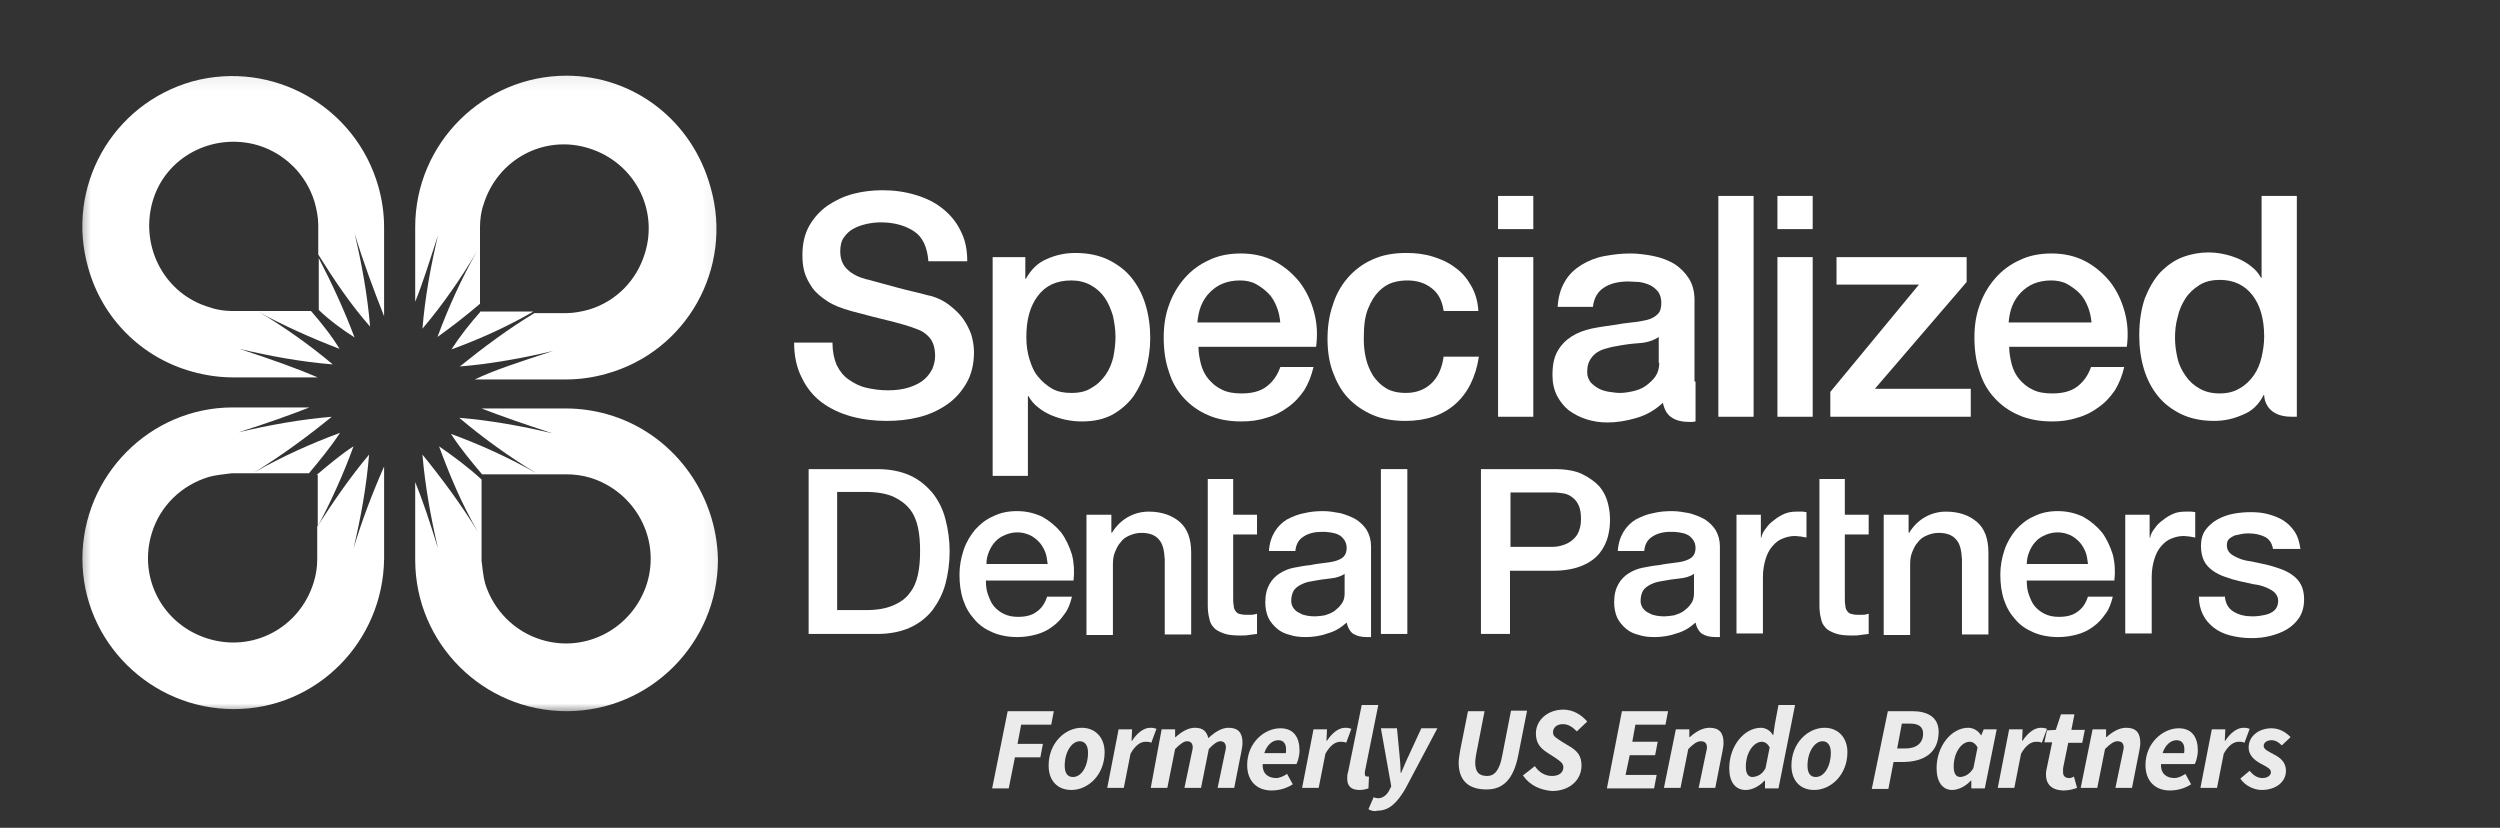 <svg width="151" height="50" viewBox="0 0 151 50" fill="none" xmlns="http://www.w3.org/2000/svg">
<rect x="0" y="0" width="151" height="50" fill="#333333" stroke="none"/>
<path d="M48.842 28.334H52.974C53.726 28.334 54.383 28.459 54.947 28.71C55.511 28.96 55.949 29.336 56.325 29.774C56.669 30.212 56.951 30.745 57.107 31.371C57.264 31.966 57.358 32.623 57.358 33.312C57.358 34.001 57.264 34.658 57.107 35.253C56.951 35.848 56.669 36.38 56.325 36.85C55.98 37.288 55.511 37.664 54.947 37.914C54.383 38.165 53.726 38.29 52.974 38.29H48.842V28.334ZM50.564 36.85H52.286C52.974 36.85 53.507 36.756 53.945 36.568C54.383 36.38 54.728 36.13 54.947 35.817C55.197 35.504 55.354 35.128 55.448 34.69C55.542 34.251 55.573 33.782 55.573 33.281C55.573 32.78 55.542 32.31 55.448 31.872C55.354 31.433 55.197 31.058 54.947 30.745C54.697 30.432 54.352 30.181 53.945 29.993C53.507 29.805 52.943 29.712 52.286 29.712H50.564V36.85Z" fill="white"/>
<path d="M59.549 35.098C59.549 35.38 59.581 35.661 59.675 35.912C59.769 36.162 59.862 36.413 60.019 36.601C60.176 36.788 60.363 36.945 60.614 37.07C60.864 37.196 61.146 37.258 61.49 37.258C61.96 37.258 62.336 37.164 62.618 36.945C62.899 36.757 63.119 36.444 63.244 36.037H64.747C64.653 36.413 64.528 36.788 64.308 37.07C64.089 37.383 63.87 37.634 63.557 37.853C63.275 38.072 62.931 38.229 62.586 38.323C62.242 38.416 61.866 38.479 61.459 38.479C60.896 38.479 60.395 38.385 59.956 38.197C59.518 38.01 59.142 37.759 58.861 37.415C58.547 37.07 58.328 36.694 58.172 36.225C58.015 35.755 57.953 35.254 57.953 34.691C57.953 34.19 58.047 33.689 58.203 33.219C58.36 32.75 58.61 32.343 58.892 31.998C59.205 31.654 59.549 31.372 59.988 31.184C60.426 30.965 60.896 30.871 61.428 30.871C61.992 30.871 62.492 30.996 62.962 31.215C63.4 31.466 63.776 31.779 64.089 32.155C64.371 32.531 64.59 33 64.747 33.501C64.872 34.002 64.903 34.534 64.841 35.066H59.549V35.098ZM63.275 34.033C63.244 33.783 63.212 33.532 63.119 33.313C63.025 33.094 62.899 32.875 62.743 32.718C62.586 32.562 62.398 32.405 62.179 32.311C61.96 32.217 61.71 32.155 61.459 32.155C61.177 32.155 60.927 32.217 60.708 32.311C60.489 32.405 60.27 32.531 60.113 32.718C59.956 32.875 59.831 33.094 59.737 33.313C59.643 33.532 59.581 33.783 59.581 34.065H63.275V34.033Z" fill="white"/>
<path d="M65.623 31.09H67.126V32.155L67.157 32.186C67.408 31.779 67.721 31.466 68.096 31.247C68.472 31.028 68.91 30.902 69.38 30.902C70.163 30.902 70.789 31.122 71.259 31.529C71.728 31.936 71.947 32.562 71.947 33.376V38.322H70.351V33.783C70.319 33.219 70.225 32.812 69.975 32.562C69.756 32.311 69.411 32.186 68.942 32.186C68.66 32.186 68.441 32.249 68.222 32.343C68.002 32.437 67.815 32.562 67.689 32.75C67.533 32.906 67.439 33.125 67.345 33.344C67.251 33.564 67.22 33.814 67.22 34.096V38.354H65.623V31.09Z" fill="white"/>
<path d="M72.887 28.93H74.484V31.09H75.924V32.28H74.484V36.131C74.484 36.287 74.484 36.444 74.515 36.569C74.515 36.694 74.546 36.788 74.609 36.882C74.671 36.976 74.734 37.039 74.828 37.07C74.922 37.101 75.078 37.133 75.235 37.133C75.36 37.133 75.454 37.133 75.579 37.133C75.704 37.133 75.798 37.101 75.924 37.07V38.291C75.736 38.322 75.579 38.322 75.423 38.354C75.266 38.385 75.078 38.385 74.922 38.385C74.515 38.385 74.17 38.354 73.92 38.26C73.669 38.166 73.45 38.072 73.325 37.915C73.168 37.759 73.075 37.571 73.043 37.352C72.981 37.133 72.949 36.851 72.949 36.569V28.93H72.887Z" fill="white"/>
<path d="M83.406 28.334H85.003V38.29H83.406V28.334Z" fill="white"/>
<path d="M89.481 28.334H93.864C94.584 28.334 95.147 28.428 95.586 28.647C96.024 28.866 96.368 29.117 96.619 29.398C96.869 29.712 97.026 30.025 97.12 30.4C97.214 30.776 97.245 31.089 97.245 31.402C97.245 31.715 97.214 32.028 97.12 32.404C97.026 32.748 96.869 33.093 96.619 33.406C96.368 33.719 96.024 33.97 95.586 34.157C95.147 34.345 94.552 34.471 93.864 34.471H91.203V38.29H89.449V28.334H89.481ZM91.234 33.03H93.77C93.958 33.03 94.177 32.999 94.365 32.936C94.584 32.874 94.772 32.78 94.928 32.655C95.085 32.529 95.241 32.373 95.335 32.154C95.429 31.934 95.492 31.684 95.492 31.371C95.492 31.058 95.46 30.776 95.367 30.557C95.273 30.338 95.147 30.181 94.991 30.056C94.834 29.931 94.647 29.837 94.459 29.805C94.24 29.774 94.02 29.743 93.801 29.743H91.234V33.03Z" fill="white"/>
<path d="M104.853 31.09H106.356V32.468H106.387C106.418 32.28 106.512 32.092 106.669 31.904C106.794 31.716 106.951 31.56 107.17 31.403C107.358 31.247 107.577 31.122 107.796 31.028C108.015 30.934 108.266 30.902 108.516 30.902C108.704 30.902 108.829 30.902 108.892 30.902C108.954 30.902 109.048 30.934 109.111 30.934V32.468C108.986 32.437 108.892 32.437 108.767 32.405C108.641 32.405 108.547 32.374 108.422 32.374C108.14 32.374 107.89 32.437 107.671 32.53C107.42 32.624 107.232 32.781 107.045 33C106.857 33.219 106.732 33.47 106.638 33.783C106.544 34.096 106.481 34.44 106.481 34.847V38.26H104.884V31.09H104.853Z" fill="white"/>
<path d="M109.831 28.93H111.428V31.09H112.868V32.28H111.428V36.131C111.428 36.287 111.428 36.444 111.459 36.569C111.459 36.694 111.49 36.788 111.553 36.882C111.616 36.976 111.678 37.039 111.772 37.07C111.866 37.101 112.023 37.133 112.179 37.133C112.304 37.133 112.398 37.133 112.524 37.133C112.649 37.133 112.743 37.101 112.868 37.07V38.291C112.68 38.322 112.524 38.322 112.367 38.354C112.211 38.385 112.023 38.385 111.866 38.385C111.459 38.385 111.115 38.354 110.864 38.26C110.614 38.166 110.395 38.072 110.269 37.915C110.113 37.759 110.019 37.571 109.988 37.352C109.925 37.133 109.894 36.851 109.894 36.569V28.93H109.831Z" fill="white"/>
<path d="M113.776 31.09H115.279V32.155L115.31 32.186C115.56 31.779 115.874 31.466 116.249 31.247C116.625 31.028 117.063 30.902 117.533 30.902C118.316 30.902 118.942 31.122 119.411 31.529C119.881 31.936 120.1 32.562 120.1 33.376V38.322H118.503V33.783C118.472 33.219 118.378 32.812 118.128 32.562C117.909 32.311 117.564 32.186 117.095 32.186C116.813 32.186 116.594 32.249 116.375 32.343C116.155 32.437 115.967 32.562 115.842 32.75C115.686 32.906 115.592 33.125 115.498 33.344C115.404 33.564 115.373 33.814 115.373 34.096V38.354H113.776V31.09Z" fill="white"/>
<path d="M122.417 35.098C122.417 35.38 122.448 35.661 122.542 35.912C122.636 36.162 122.73 36.413 122.887 36.601C123.043 36.788 123.231 36.945 123.482 37.07C123.732 37.196 124.014 37.258 124.358 37.258C124.828 37.258 125.204 37.164 125.485 36.945C125.767 36.757 125.986 36.444 126.111 36.037H127.614C127.52 36.413 127.395 36.788 127.176 37.07C126.957 37.383 126.738 37.634 126.425 37.853C126.143 38.072 125.798 38.229 125.454 38.323C125.11 38.416 124.734 38.479 124.327 38.479C123.763 38.479 123.262 38.385 122.824 38.197C122.386 38.01 122.01 37.759 121.728 37.415C121.415 37.07 121.196 36.694 121.039 36.225C120.883 35.755 120.82 35.254 120.82 34.691C120.82 34.19 120.914 33.689 121.071 33.219C121.227 32.75 121.478 32.343 121.76 31.998C122.073 31.654 122.417 31.372 122.855 31.184C123.294 30.965 123.763 30.871 124.296 30.871C124.859 30.871 125.36 30.996 125.83 31.215C126.268 31.466 126.644 31.779 126.957 32.155C127.239 32.531 127.458 33 127.614 33.501C127.74 34.002 127.771 34.534 127.708 35.066H122.417V35.098ZM126.111 34.033C126.08 33.783 126.049 33.532 125.955 33.313C125.861 33.094 125.736 32.875 125.579 32.718C125.423 32.562 125.235 32.405 125.016 32.311C124.797 32.217 124.546 32.155 124.296 32.155C124.014 32.155 123.763 32.217 123.544 32.311C123.325 32.405 123.106 32.531 122.949 32.718C122.793 32.875 122.668 33.094 122.574 33.313C122.48 33.532 122.417 33.783 122.417 34.065H126.111V34.033Z" fill="white"/>
<path d="M128.334 31.09H129.837V32.468H129.869C129.9 32.28 129.994 32.092 130.15 31.904C130.276 31.716 130.432 31.56 130.651 31.403C130.839 31.247 131.058 31.122 131.277 31.028C131.497 30.934 131.747 30.902 131.998 30.902C132.185 30.902 132.311 30.902 132.373 30.902C132.436 30.902 132.53 30.934 132.592 30.934V32.468C132.467 32.437 132.373 32.437 132.248 32.405C132.123 32.405 132.029 32.374 131.904 32.374C131.622 32.374 131.371 32.437 131.152 32.53C130.902 32.624 130.714 32.781 130.526 33C130.338 33.219 130.213 33.47 130.119 33.783C130.025 34.096 129.963 34.44 129.963 34.847V38.26H128.366V31.09H128.334Z" fill="white"/>
<path d="M134.377 35.974C134.408 36.444 134.596 36.757 134.909 36.945C135.222 37.133 135.598 37.227 136.005 37.227C136.162 37.227 136.318 37.227 136.506 37.195C136.694 37.164 136.882 37.133 137.038 37.07C137.195 37.008 137.351 36.914 137.445 36.788C137.539 36.663 137.602 36.507 137.602 36.287C137.602 36.068 137.508 35.912 137.383 35.786C137.257 35.661 137.07 35.567 136.85 35.473C136.631 35.379 136.381 35.317 136.099 35.285C135.817 35.223 135.535 35.16 135.254 35.098C134.972 35.035 134.659 34.941 134.408 34.847C134.126 34.753 133.876 34.628 133.657 34.471C133.438 34.315 133.25 34.127 133.125 33.877C132.999 33.626 132.937 33.313 132.937 32.969C132.937 32.593 133.031 32.249 133.219 31.998C133.406 31.748 133.657 31.529 133.939 31.372C134.22 31.215 134.565 31.09 134.909 31.027C135.254 30.965 135.598 30.934 135.942 30.934C136.318 30.934 136.662 30.965 137.007 31.059C137.351 31.153 137.664 31.278 137.915 31.434C138.197 31.622 138.416 31.841 138.604 32.123C138.791 32.405 138.885 32.749 138.948 33.157H137.289C137.226 32.781 137.038 32.53 136.756 32.405C136.475 32.28 136.162 32.217 135.817 32.217C135.692 32.217 135.567 32.217 135.41 32.249C135.254 32.28 135.128 32.311 134.972 32.343C134.847 32.405 134.721 32.468 134.627 32.562C134.533 32.656 134.502 32.781 134.502 32.937C134.502 33.125 134.565 33.282 134.69 33.407C134.815 33.532 135.003 33.626 135.222 33.72C135.441 33.814 135.692 33.877 135.974 33.908C136.255 33.971 136.537 34.033 136.85 34.096C137.132 34.158 137.414 34.252 137.696 34.346C137.977 34.44 138.228 34.565 138.447 34.722C138.666 34.879 138.854 35.066 138.979 35.317C139.105 35.567 139.167 35.849 139.167 36.194C139.167 36.632 139.073 36.976 138.885 37.289C138.698 37.571 138.447 37.822 138.134 38.009C137.821 38.197 137.477 38.322 137.101 38.416C136.725 38.51 136.349 38.542 135.974 38.542C135.504 38.542 135.097 38.479 134.721 38.385C134.346 38.291 134.001 38.135 133.719 37.915C133.438 37.696 133.219 37.446 133.062 37.133C132.905 36.82 132.812 36.444 132.812 36.037H134.377V35.974Z" fill="white"/>
<path d="M82.811 36.694V33.658V33C82.811 32.624 82.717 32.311 82.561 32.029C82.404 31.779 82.185 31.56 81.903 31.372C81.622 31.215 81.308 31.09 80.964 30.996C80.62 30.934 80.275 30.871 79.931 30.871C79.524 30.871 79.148 30.902 78.772 30.996C78.397 31.059 78.052 31.215 77.739 31.372C77.426 31.56 77.176 31.81 76.988 32.123C76.8 32.437 76.675 32.812 76.644 33.282H78.24C78.272 32.906 78.428 32.593 78.741 32.405C79.023 32.217 79.399 32.123 79.837 32.123C79.993 32.123 80.15 32.123 80.338 32.155C80.526 32.186 80.682 32.217 80.808 32.28C80.964 32.343 81.058 32.437 81.183 32.593C81.277 32.718 81.34 32.906 81.34 33.094C81.34 33.313 81.277 33.501 81.152 33.626C81.027 33.752 80.87 33.814 80.682 33.877C80.494 33.939 80.244 33.971 79.993 34.002C79.743 34.033 79.461 34.065 79.18 34.127C78.835 34.158 78.522 34.221 78.178 34.284C77.833 34.346 77.551 34.472 77.301 34.628C77.05 34.785 76.831 35.004 76.675 35.286C76.518 35.567 76.424 35.912 76.424 36.381C76.424 36.726 76.487 37.039 76.612 37.321C76.737 37.571 76.925 37.79 77.144 37.978C77.364 38.166 77.645 38.291 77.927 38.354C78.209 38.448 78.522 38.479 78.866 38.479C79.305 38.479 79.743 38.416 80.181 38.26C80.651 38.135 81.027 37.884 81.34 37.602C81.402 37.916 81.559 38.166 81.747 38.291C81.966 38.416 82.216 38.479 82.561 38.479C82.623 38.479 82.717 38.479 82.811 38.479V36.694ZM81.215 35.849C81.215 36.1 81.152 36.319 81.027 36.475C80.901 36.663 80.745 36.788 80.588 36.914C80.4 37.039 80.213 37.102 80.025 37.164C79.806 37.196 79.618 37.227 79.461 37.227C79.336 37.227 79.18 37.227 78.992 37.196C78.835 37.164 78.647 37.133 78.522 37.039C78.365 36.976 78.24 36.882 78.146 36.757C78.052 36.632 77.99 36.475 77.99 36.319C77.99 36.1 78.021 35.943 78.084 35.787C78.146 35.63 78.24 35.536 78.365 35.442C78.491 35.348 78.616 35.286 78.772 35.223C78.929 35.16 79.086 35.129 79.273 35.098C79.618 35.035 79.993 34.972 80.338 34.941C80.682 34.91 80.995 34.816 81.215 34.659V35.849Z" fill="white"/>
<path d="M103.882 36.694V33.658V33C103.882 32.624 103.788 32.311 103.632 32.029C103.475 31.779 103.256 31.56 102.974 31.372C102.692 31.215 102.379 31.09 102.035 30.996C101.69 30.934 101.346 30.871 101.002 30.871C100.595 30.871 100.219 30.902 99.843 30.996C99.468 31.059 99.123 31.215 98.81 31.372C98.497 31.56 98.246 31.81 98.059 32.123C97.871 32.437 97.746 32.812 97.714 33.282H99.311C99.342 32.906 99.499 32.593 99.812 32.405C100.094 32.217 100.469 32.123 100.908 32.123C101.064 32.123 101.221 32.123 101.409 32.155C101.597 32.186 101.753 32.217 101.878 32.28C102.035 32.343 102.129 32.437 102.254 32.593C102.348 32.718 102.411 32.906 102.411 33.094C102.411 33.313 102.348 33.501 102.223 33.626C102.097 33.752 101.941 33.814 101.753 33.877C101.565 33.939 101.315 33.971 101.064 34.002C100.814 34.033 100.532 34.065 100.25 34.127C99.906 34.158 99.593 34.221 99.248 34.284C98.904 34.346 98.622 34.472 98.372 34.628C98.121 34.785 97.902 35.004 97.746 35.286C97.589 35.567 97.495 35.912 97.495 36.381C97.495 36.726 97.558 37.039 97.683 37.321C97.808 37.571 97.996 37.79 98.215 37.978C98.434 38.166 98.716 38.291 98.998 38.354C99.28 38.448 99.593 38.479 99.937 38.479C100.376 38.479 100.814 38.416 101.252 38.26C101.722 38.135 102.098 37.884 102.411 37.602C102.473 37.916 102.63 38.166 102.818 38.291C103.037 38.416 103.287 38.479 103.632 38.479C103.694 38.479 103.788 38.479 103.882 38.479V36.694ZM102.317 35.849C102.317 36.1 102.254 36.319 102.129 36.475C102.004 36.663 101.847 36.788 101.69 36.914C101.503 37.039 101.315 37.102 101.127 37.164C100.908 37.196 100.72 37.227 100.563 37.227C100.438 37.227 100.282 37.227 100.094 37.196C99.937 37.164 99.749 37.133 99.624 37.039C99.468 36.976 99.342 36.882 99.248 36.757C99.154 36.632 99.092 36.475 99.092 36.319C99.092 36.1 99.123 35.943 99.186 35.787C99.248 35.63 99.342 35.536 99.468 35.442C99.593 35.348 99.718 35.286 99.875 35.223C100.031 35.16 100.188 35.129 100.376 35.098C100.72 35.035 101.096 34.972 101.44 34.941C101.784 34.91 102.097 34.816 102.317 34.659V35.849Z" fill="white"/>
<path d="M50.282 20.726C50.282 21.227 50.376 21.666 50.532 22.041C50.72 22.417 50.939 22.699 51.252 22.918C51.565 23.137 51.91 23.325 52.317 23.419C52.724 23.513 53.162 23.575 53.632 23.575C54.133 23.575 54.571 23.513 54.947 23.387C55.322 23.262 55.604 23.106 55.823 22.918C56.042 22.73 56.199 22.511 56.324 22.26C56.418 22.01 56.481 21.759 56.481 21.509C56.481 21.008 56.356 20.632 56.136 20.382C55.917 20.131 55.667 19.975 55.385 19.881C54.915 19.693 54.352 19.537 53.726 19.38C53.099 19.224 52.317 19.036 51.409 18.785C50.845 18.629 50.344 18.441 49.969 18.19C49.593 17.94 49.28 17.689 49.061 17.376C48.842 17.063 48.685 16.75 48.591 16.437C48.497 16.124 48.466 15.748 48.466 15.404C48.466 14.746 48.591 14.152 48.873 13.65C49.155 13.15 49.53 12.743 49.969 12.43C50.438 12.116 50.939 11.866 51.534 11.709C52.129 11.553 52.724 11.49 53.319 11.49C54.007 11.49 54.665 11.584 55.291 11.772C55.917 11.96 56.45 12.21 56.919 12.586C57.389 12.962 57.764 13.4 58.015 13.932C58.297 14.465 58.422 15.059 58.422 15.78H56.074C56.011 14.934 55.729 14.308 55.197 13.964C54.665 13.619 54.007 13.431 53.193 13.431C52.912 13.431 52.63 13.463 52.348 13.525C52.066 13.588 51.785 13.682 51.565 13.807C51.315 13.932 51.127 14.12 50.971 14.339C50.814 14.559 50.751 14.84 50.751 15.185C50.751 15.654 50.908 16.03 51.19 16.28C51.471 16.562 51.878 16.75 52.348 16.875C52.411 16.875 52.599 16.938 52.943 17.032C53.287 17.126 53.663 17.22 54.101 17.345C54.54 17.47 54.947 17.564 55.354 17.658C55.761 17.752 56.042 17.846 56.23 17.877C56.669 18.002 57.044 18.19 57.358 18.441C57.67 18.691 57.952 18.942 58.172 19.255C58.391 19.568 58.547 19.881 58.672 20.225C58.766 20.57 58.829 20.914 58.829 21.259C58.829 22.01 58.672 22.636 58.359 23.168C58.046 23.701 57.639 24.139 57.17 24.452C56.669 24.796 56.105 25.047 55.479 25.203C54.853 25.36 54.195 25.423 53.538 25.423C52.786 25.423 52.066 25.329 51.377 25.141C50.72 24.953 50.125 24.671 49.624 24.296C49.123 23.92 48.716 23.419 48.434 22.824C48.121 22.229 47.965 21.509 47.965 20.695H50.282V20.726Z" fill="white"/>
<path d="M59.925 15.53H61.929V16.845H61.96C62.273 16.281 62.68 15.874 63.212 15.655C63.745 15.405 64.339 15.279 64.934 15.279C65.686 15.279 66.343 15.405 66.938 15.686C67.501 15.968 67.971 16.312 68.347 16.782C68.723 17.252 69.004 17.784 69.192 18.41C69.38 19.036 69.474 19.694 69.474 20.414C69.474 21.071 69.38 21.698 69.224 22.292C69.067 22.887 68.785 23.451 68.472 23.921C68.128 24.39 67.689 24.766 67.188 25.048C66.656 25.329 66.061 25.455 65.341 25.455C65.028 25.455 64.715 25.423 64.402 25.361C64.089 25.298 63.807 25.204 63.494 25.079C63.212 24.954 62.93 24.797 62.711 24.609C62.461 24.421 62.273 24.202 62.116 23.921H62.085V28.742H59.956V15.53H59.925ZM67.376 20.351C67.376 19.913 67.314 19.506 67.22 19.068C67.094 18.661 66.938 18.285 66.719 17.972C66.5 17.659 66.218 17.408 65.874 17.22C65.529 17.033 65.153 16.939 64.715 16.939C63.807 16.939 63.15 17.252 62.68 17.878C62.21 18.504 61.991 19.318 61.991 20.351C61.991 20.852 62.054 21.291 62.179 21.698C62.304 22.105 62.461 22.48 62.711 22.762C62.962 23.075 63.243 23.294 63.557 23.482C63.901 23.67 64.277 23.733 64.715 23.733C65.216 23.733 65.623 23.639 65.936 23.42C66.281 23.232 66.562 22.95 66.781 22.637C67.001 22.324 67.157 21.948 67.251 21.541C67.314 21.197 67.376 20.79 67.376 20.351Z" fill="white"/>
<path d="M72.386 20.915C72.386 21.291 72.448 21.635 72.542 22.011C72.636 22.355 72.793 22.668 73.012 22.919C73.231 23.169 73.482 23.388 73.826 23.545C74.139 23.701 74.546 23.764 74.984 23.764C75.611 23.764 76.112 23.639 76.487 23.357C76.863 23.075 77.145 22.699 77.332 22.167H79.336C79.211 22.699 79.023 23.169 78.773 23.576C78.491 23.983 78.178 24.328 77.771 24.609C77.395 24.891 76.957 25.11 76.487 25.235C76.018 25.392 75.517 25.455 74.984 25.455C74.233 25.455 73.544 25.329 72.981 25.079C72.386 24.828 71.916 24.484 71.509 24.046C71.102 23.607 70.789 23.075 70.601 22.449C70.382 21.823 70.288 21.134 70.288 20.383C70.288 19.694 70.382 19.036 70.601 18.441C70.82 17.815 71.133 17.283 71.54 16.813C71.947 16.344 72.448 15.968 73.012 15.718C73.576 15.436 74.233 15.31 74.953 15.31C75.704 15.31 76.393 15.467 76.988 15.78C77.583 16.093 78.084 16.532 78.491 17.032C78.898 17.565 79.18 18.16 79.368 18.848C79.555 19.537 79.587 20.226 79.493 20.946H72.386V20.915ZM77.332 19.506C77.301 19.162 77.239 18.848 77.113 18.535C76.988 18.222 76.832 17.941 76.612 17.721C76.393 17.502 76.143 17.314 75.861 17.158C75.579 17.001 75.235 16.939 74.891 16.939C74.515 16.939 74.17 17.001 73.857 17.127C73.544 17.252 73.294 17.439 73.075 17.659C72.855 17.878 72.668 18.16 72.542 18.473C72.417 18.786 72.355 19.13 72.323 19.475H77.332V19.506Z" fill="white"/>
<path d="M87.195 18.755C87.101 18.16 86.882 17.721 86.475 17.408C86.068 17.095 85.598 16.939 85.003 16.939C84.721 16.939 84.44 16.97 84.126 17.064C83.814 17.158 83.532 17.346 83.281 17.596C83.031 17.847 82.812 18.191 82.624 18.661C82.436 19.13 82.373 19.694 82.373 20.445C82.373 20.852 82.405 21.228 82.499 21.635C82.592 22.042 82.749 22.386 82.937 22.7C83.156 23.012 83.406 23.263 83.719 23.451C84.033 23.639 84.44 23.733 84.909 23.733C85.535 23.733 86.036 23.545 86.443 23.169C86.85 22.793 87.101 22.23 87.195 21.541H89.324C89.136 22.793 88.635 23.764 87.884 24.421C87.132 25.079 86.13 25.423 84.878 25.423C84.126 25.423 83.438 25.298 82.874 25.048C82.311 24.797 81.81 24.453 81.403 24.014C80.996 23.576 80.714 23.044 80.495 22.449C80.276 21.854 80.182 21.165 80.182 20.477C80.182 19.756 80.276 19.068 80.495 18.442C80.683 17.815 80.996 17.252 81.403 16.782C81.81 16.312 82.311 15.937 82.874 15.686C83.469 15.405 84.158 15.279 84.941 15.279C85.504 15.279 86.036 15.342 86.537 15.498C87.038 15.655 87.477 15.843 87.884 16.156C88.291 16.438 88.604 16.813 88.854 17.252C89.105 17.69 89.261 18.191 89.293 18.786H87.195V18.755Z" fill="white"/>
<path d="M90.482 11.834H92.611V13.838H90.482V11.834ZM90.482 15.528H92.611V25.172H90.482V15.528Z" fill="white"/>
<path d="M103.788 11.834H105.917V25.172H103.788V11.834Z" fill="white"/>
<path d="M107.357 11.834H109.486V13.838H107.357V11.834ZM107.357 15.528H109.486V25.172H107.357V15.528Z" fill="white"/>
<path d="M110.958 15.529H118.785V17.032L113.243 23.482H119.035V25.172H110.551V23.67L115.905 17.189H110.926V15.529H110.958Z" fill="white"/>
<path d="M121.353 20.915C121.353 21.291 121.415 21.635 121.509 22.011C121.603 22.355 121.76 22.668 121.979 22.919C122.198 23.169 122.448 23.388 122.793 23.545C123.106 23.701 123.513 23.764 123.951 23.764C124.577 23.764 125.078 23.639 125.454 23.357C125.83 23.075 126.111 22.699 126.299 22.167H128.303C128.178 22.699 127.99 23.169 127.74 23.576C127.458 23.983 127.145 24.328 126.738 24.609C126.362 24.891 125.924 25.11 125.454 25.235C124.984 25.392 124.483 25.455 123.951 25.455C123.2 25.455 122.511 25.329 121.947 25.079C121.353 24.828 120.883 24.484 120.476 24.046C120.069 23.607 119.756 23.075 119.568 22.449C119.349 21.823 119.255 21.134 119.255 20.383C119.255 19.694 119.349 19.036 119.568 18.441C119.787 17.815 120.1 17.283 120.507 16.813C120.914 16.344 121.415 15.968 121.979 15.718C122.542 15.436 123.2 15.31 123.92 15.31C124.671 15.31 125.36 15.467 125.955 15.78C126.55 16.093 127.051 16.532 127.458 17.032C127.865 17.565 128.147 18.16 128.334 18.848C128.522 19.537 128.554 20.226 128.46 20.946H121.353V20.915ZM126.331 19.506C126.299 19.162 126.237 18.848 126.111 18.535C125.986 18.222 125.83 17.941 125.611 17.721C125.391 17.502 125.141 17.314 124.859 17.158C124.577 17.001 124.233 16.939 123.889 16.939C123.513 16.939 123.168 17.001 122.855 17.127C122.542 17.252 122.292 17.439 122.073 17.659C121.854 17.878 121.666 18.16 121.54 18.473C121.415 18.786 121.353 19.13 121.321 19.475H126.331V19.506Z" fill="white"/>
<path d="M102.348 23.044V18.974V18.097C102.348 17.596 102.223 17.158 102.004 16.813C101.785 16.469 101.471 16.156 101.127 15.937C100.751 15.718 100.344 15.561 99.875 15.467C99.405 15.373 98.936 15.31 98.466 15.31C97.934 15.31 97.401 15.373 96.9 15.467C96.4 15.561 95.93 15.749 95.523 15.999C95.116 16.25 94.771 16.563 94.521 17.001C94.27 17.408 94.114 17.941 94.083 18.535H96.212C96.274 18.003 96.493 17.627 96.869 17.377C97.245 17.127 97.746 17.001 98.341 17.001C98.56 17.001 98.779 17.032 98.998 17.032C99.249 17.064 99.436 17.127 99.656 17.22C99.843 17.314 100 17.439 100.157 17.627C100.282 17.815 100.344 18.034 100.344 18.285C100.344 18.598 100.282 18.817 100.125 18.974C99.969 19.13 99.749 19.255 99.499 19.318C99.217 19.381 98.936 19.443 98.56 19.475C98.215 19.506 97.84 19.569 97.464 19.631C97.026 19.694 96.556 19.756 96.118 19.85C95.679 19.944 95.272 20.101 94.928 20.32C94.584 20.539 94.302 20.821 94.083 21.197C93.864 21.572 93.769 22.042 93.769 22.668C93.769 23.138 93.864 23.545 94.051 23.92C94.239 24.265 94.49 24.578 94.771 24.797C95.085 25.016 95.429 25.204 95.836 25.329C96.243 25.455 96.65 25.517 97.088 25.517C97.652 25.517 98.247 25.423 98.873 25.235C99.499 25.048 100 24.735 100.438 24.328C100.532 24.766 100.72 25.079 101.002 25.235C101.284 25.423 101.659 25.486 102.098 25.486C102.192 25.486 102.286 25.486 102.411 25.455V23.044H102.348ZM100.219 21.917C100.219 22.261 100.125 22.543 99.969 22.762C99.812 22.981 99.593 23.169 99.374 23.326C99.155 23.482 98.873 23.576 98.591 23.639C98.309 23.701 98.059 23.733 97.84 23.733C97.652 23.733 97.433 23.701 97.213 23.67C96.994 23.639 96.775 23.576 96.587 23.482C96.4 23.388 96.243 23.263 96.086 23.106C95.961 22.95 95.867 22.731 95.867 22.512C95.867 22.23 95.898 22.011 95.993 21.823C96.086 21.635 96.212 21.478 96.368 21.353C96.525 21.228 96.713 21.134 96.932 21.071C97.151 21.009 97.37 20.946 97.589 20.915C98.059 20.821 98.528 20.758 98.998 20.727C99.468 20.696 99.875 20.57 100.188 20.351V21.917H100.219Z" fill="white"/>
<path d="M138.791 25.172C138.791 25.172 138.51 25.172 138.416 25.172C136.725 25.172 136.756 23.857 136.756 23.857H136.725C136.443 24.42 136.036 24.827 135.473 25.046C134.909 25.297 134.346 25.422 133.751 25.422C132.999 25.422 132.342 25.297 131.747 25.015C131.183 24.733 130.714 24.389 130.338 23.919C129.962 23.45 129.681 22.917 129.493 22.291C129.305 21.665 129.211 20.976 129.211 20.256C129.211 19.379 129.336 18.628 129.555 18.002C129.806 17.376 130.119 16.843 130.495 16.436C130.902 16.029 131.34 15.716 131.841 15.528C132.342 15.341 132.874 15.247 133.375 15.247C133.688 15.247 133.97 15.278 134.283 15.341C134.596 15.403 134.878 15.497 135.191 15.622C135.473 15.748 135.754 15.904 135.974 16.092C136.224 16.28 136.412 16.499 136.568 16.781H136.6V11.834H138.729V25.172H138.791ZM131.371 20.444C131.371 20.851 131.434 21.258 131.528 21.665C131.622 22.072 131.81 22.416 132.029 22.729C132.248 23.043 132.53 23.293 132.874 23.481C133.218 23.669 133.594 23.763 134.064 23.763C134.533 23.763 134.94 23.669 135.285 23.45C135.629 23.262 135.911 22.98 136.13 22.667C136.349 22.354 136.506 21.978 136.6 21.571C136.694 21.164 136.756 20.757 136.756 20.319C136.756 19.254 136.506 18.409 136.036 17.814C135.567 17.219 134.909 16.906 134.095 16.906C133.594 16.906 133.187 17 132.843 17.219C132.498 17.438 132.217 17.689 131.997 18.033C131.778 18.378 131.622 18.722 131.528 19.16C131.403 19.599 131.371 20.006 131.371 20.444Z" fill="white"/>
<mask id="mask0_565_4" style="mask-type:luminance" maskUnits="userSpaceOnUse" x="4" y="4" width="40" height="40">
<path d="M43.957 4.039H4.289V43.488H43.957V4.039Z" fill="white"/>
</mask>
<g mask="url(#mask0_565_4)">
<mask id="mask1_565_4" style="mask-type:luminance" maskUnits="userSpaceOnUse" x="4" y="4" width="40" height="40">
<path d="M43.957 4.039H4.289V43.488H43.957V4.039Z" fill="white"/>
</mask>
<g mask="url(#mask1_565_4)">
<path d="M36.662 25.016C35.88 24.797 35.034 24.672 34.22 24.672H29.086C30.213 25.11 31.653 25.611 33.375 26.175C31.528 25.736 29.649 25.392 27.739 25.235C29.18 26.456 30.745 27.584 32.404 28.585C30.745 27.646 29.023 26.863 27.238 26.206C27.802 27.083 28.459 27.865 29.117 28.648H34.189C34.69 28.648 35.191 28.711 35.692 28.867C38.353 29.713 39.919 32.53 39.073 35.254C38.228 37.916 35.41 39.481 32.686 38.636C31.058 38.135 29.806 36.851 29.305 35.254C29.18 34.816 29.148 34.315 29.086 33.877V28.961C28.303 28.241 27.426 27.584 26.518 26.957C27.176 28.742 27.896 30.464 28.866 32.123C27.865 30.495 26.738 28.961 25.516 27.458C25.673 29.337 26.017 31.247 26.456 33.125C25.955 31.497 25.516 30.182 25.078 29.118V33.814C25.078 38.886 29.211 42.956 34.22 42.956C39.292 42.956 43.362 38.823 43.362 33.814C43.3 29.744 40.576 26.112 36.662 25.016Z" fill="white"/>
</g>
<mask id="mask2_565_4" style="mask-type:luminance" maskUnits="userSpaceOnUse" x="4" y="4" width="40" height="40">
<path d="M43.957 4.039H4.289V43.488H43.957V4.039Z" fill="white"/>
</mask>
<g mask="url(#mask2_565_4)">
<path d="M21.352 26.957C20.57 27.458 19.849 28.084 19.129 28.679H19.192V31.81C20.006 30.244 20.757 28.616 21.352 26.957Z" fill="white"/>
</g>
<mask id="mask3_565_4" style="mask-type:luminance" maskUnits="userSpaceOnUse" x="4" y="4" width="40" height="40">
<path d="M43.957 4.039H4.289V43.488H43.957V4.039Z" fill="white"/>
</mask>
<g mask="url(#mask3_565_4)">
<path d="M21.352 33.125C21.791 31.278 22.135 29.4 22.292 27.459C21.133 28.836 20.131 30.308 19.161 31.81V33.752C19.161 34.252 19.098 34.691 18.942 35.192C18.096 37.916 15.279 39.418 12.555 38.573C9.831 37.728 8.328 34.91 9.173 32.186C9.674 30.558 10.958 29.306 12.617 28.805C13.056 28.68 13.557 28.648 13.995 28.586H18.66C19.317 27.803 20.006 26.957 20.538 26.143C18.754 26.801 17.032 27.584 15.373 28.523C17.001 27.521 18.535 26.394 20.038 25.173C18.159 25.329 16.249 25.674 14.402 26.112C16.186 25.549 17.564 25.048 18.691 24.609H14.058C9.048 24.609 4.978 28.742 4.978 33.752C4.978 38.761 9.111 42.831 14.12 42.831C19.13 42.831 23.137 38.761 23.2 33.752V28.179C22.48 29.807 21.853 31.466 21.352 33.125Z" fill="white"/>
</g>
<mask id="mask4_565_4" style="mask-type:luminance" maskUnits="userSpaceOnUse" x="4" y="4" width="40" height="40">
<path d="M43.957 4.039H4.289V43.488H43.957V4.039Z" fill="white"/>
</mask>
<g mask="url(#mask4_565_4)">
<path d="M34.22 4.572C29.211 4.572 25.078 8.642 25.078 13.714V18.223C25.516 17.158 25.924 15.843 26.456 14.215C26.017 16.063 25.673 17.941 25.516 19.851C26.738 18.411 27.865 16.783 28.804 15.186C27.865 16.845 27.082 18.567 26.424 20.352C27.301 19.726 28.146 19.068 28.992 18.348V13.714C28.992 13.276 29.054 12.775 29.211 12.337C30.056 9.613 32.874 8.11 35.566 8.955C38.29 9.801 39.793 12.619 38.948 15.311C38.447 16.939 37.226 18.192 35.598 18.692C35.16 18.818 34.659 18.912 34.22 18.912H32.279C30.714 19.851 29.211 20.978 27.771 22.136C29.649 21.98 31.559 21.636 33.406 21.197C31.402 21.855 29.837 22.356 28.679 22.919H34.189C35.034 22.919 35.848 22.794 36.631 22.575C41.484 21.229 44.302 16.188 42.924 11.335C41.828 7.296 38.29 4.572 34.22 4.572Z" fill="white"/>
</g>
<mask id="mask5_565_4" style="mask-type:luminance" maskUnits="userSpaceOnUse" x="4" y="4" width="40" height="40">
<path d="M43.957 4.039H4.289V43.488H43.957V4.039Z" fill="white"/>
</mask>
<g mask="url(#mask5_565_4)">
<path d="M27.27 21.102C28.991 20.476 30.651 19.724 32.216 18.817H29.054V18.785C28.365 19.568 27.77 20.319 27.27 21.102Z" fill="white"/>
</g>
<mask id="mask6_565_4" style="mask-type:luminance" maskUnits="userSpaceOnUse" x="4" y="4" width="40" height="40">
<path d="M43.957 4.039H4.289V43.488H43.957V4.039Z" fill="white"/>
</mask>
<g mask="url(#mask6_565_4)">
<path d="M15.498 18.785C17.126 19.662 18.785 20.413 20.507 21.071C20.037 20.288 19.411 19.505 18.785 18.785H15.498Z" fill="white"/>
</g>
<mask id="mask7_565_4" style="mask-type:luminance" maskUnits="userSpaceOnUse" x="4" y="4" width="40" height="40">
<path d="M43.957 4.039H4.289V43.488H43.957V4.039Z" fill="white"/>
</mask>
<g mask="url(#mask7_565_4)">
<path d="M19.254 18.723C19.912 19.349 20.632 19.881 21.415 20.382C20.788 18.723 20.068 17.157 19.254 15.592V18.723Z" fill="white"/>
</g>
<mask id="mask8_565_4" style="mask-type:luminance" maskUnits="userSpaceOnUse" x="4" y="4" width="40" height="40">
<path d="M43.957 4.039H4.289V43.488H43.957V4.039Z" fill="white"/>
</mask>
<g mask="url(#mask8_565_4)">
<path d="M23.199 13.714C23.199 12.869 23.074 12.055 22.855 11.272C21.477 6.419 16.468 3.602 11.615 4.917C6.762 6.294 3.945 11.303 5.322 16.156C6.167 19.225 8.547 21.604 11.615 22.449C12.398 22.669 13.243 22.794 14.057 22.794H19.192C18.034 22.293 16.468 21.729 14.464 21.072C16.311 21.51 18.19 21.855 20.1 22.011C18.691 20.821 17.125 19.726 15.56 18.786H14.057C13.619 18.786 13.118 18.724 12.68 18.567C9.956 17.784 8.453 14.935 9.204 12.211C9.956 9.488 12.836 7.985 15.56 8.768C17.219 9.268 18.503 10.552 19.004 12.211C19.129 12.65 19.223 13.151 19.223 13.589V15.374C20.163 16.877 21.164 18.379 22.354 19.726C22.198 17.847 21.853 15.937 21.415 14.09C21.916 15.749 22.542 17.44 23.199 19.099V13.714Z" fill="white"/>
</g>
</g>
<path d="M60.864 42.955H63.651L63.494 43.769H61.678L61.459 44.928H62.993L62.837 45.742H61.302L60.927 47.62H59.925L60.864 42.955Z" fill="#EBEBEB"/>
<path d="M63.337 46.243C63.337 44.865 64.339 43.957 65.341 43.957C66.155 43.957 66.719 44.552 66.719 45.428C66.719 46.806 65.717 47.714 64.715 47.714C63.87 47.714 63.337 47.151 63.337 46.243ZM65.717 45.46C65.717 45.022 65.529 44.771 65.216 44.771C64.746 44.771 64.308 45.397 64.308 46.243C64.308 46.681 64.465 46.931 64.809 46.931C65.31 46.931 65.717 46.305 65.717 45.46Z" fill="#EBEBEB"/>
<path d="M67.564 44.051H68.378L68.347 44.74H68.378C68.66 44.301 69.067 43.957 69.474 43.957C69.662 43.957 69.756 43.988 69.85 44.02L69.537 44.865C69.443 44.802 69.286 44.802 69.192 44.802C68.879 44.802 68.566 45.022 68.284 45.523L67.877 47.589H66.876L67.564 44.051Z" fill="#EBEBEB"/>
<path d="M70.163 44.051H70.977V44.521H71.008C71.353 44.208 71.76 43.957 72.167 43.957C72.699 43.957 72.887 44.208 72.981 44.583C73.388 44.208 73.795 43.957 74.202 43.957C74.796 43.957 75.047 44.27 75.047 44.865C75.047 45.022 75.016 45.209 74.984 45.366L74.546 47.589H73.544L73.983 45.491C74.014 45.335 74.045 45.241 74.045 45.147C74.045 44.896 73.92 44.771 73.701 44.771C73.544 44.771 73.294 44.928 73.012 45.241L72.542 47.589H71.54L71.979 45.491C72.01 45.335 72.041 45.241 72.041 45.147C72.041 44.896 71.916 44.771 71.697 44.771C71.509 44.771 71.29 44.928 70.977 45.241L70.507 47.589H69.505L70.163 44.051Z" fill="#EBEBEB"/>
<path d="M77.332 43.988C78.178 43.988 78.491 44.583 78.491 45.335C78.491 45.679 78.366 46.055 78.303 46.149H76.268C76.237 46.743 76.612 46.994 77.082 46.994C77.301 46.994 77.552 46.869 77.739 46.743L78.084 47.37C77.802 47.557 77.364 47.745 76.8 47.745C75.924 47.745 75.329 47.182 75.329 46.211C75.329 44.865 76.362 43.988 77.332 43.988ZM77.645 45.522C77.677 45.46 77.677 45.366 77.677 45.241C77.677 44.959 77.552 44.708 77.207 44.708C76.863 44.708 76.518 44.99 76.362 45.491H77.645V45.522Z" fill="#EBEBEB"/>
<path d="M79.336 44.051H80.15L80.119 44.74H80.15C80.432 44.301 80.839 43.957 81.246 43.957C81.434 43.957 81.528 43.988 81.622 44.02L81.309 44.865C81.215 44.802 81.058 44.802 80.964 44.802C80.651 44.802 80.338 45.022 80.056 45.523L79.649 47.589H78.647L79.336 44.051Z" fill="#EBEBEB"/>
<path d="M81.371 47.026C81.371 46.901 81.371 46.775 81.434 46.588L82.248 42.58H83.25L82.436 46.619C82.436 46.681 82.436 46.713 82.436 46.744C82.436 46.869 82.498 46.901 82.561 46.901C82.592 46.901 82.623 46.901 82.686 46.901L82.655 47.621C82.529 47.652 82.373 47.715 82.123 47.715C81.59 47.715 81.371 47.464 81.371 47.026Z" fill="#EBEBEB"/>
<path d="M82.655 48.872L82.968 48.152C83.031 48.184 83.156 48.215 83.25 48.215C83.5 48.215 83.782 48.027 83.938 47.683L84.032 47.495L83.406 43.988H84.377L84.533 45.616C84.565 45.929 84.596 46.336 84.596 46.681H84.627C84.784 46.336 84.94 45.929 85.097 45.616L85.848 43.988H86.819L84.878 47.651C84.377 48.497 83.907 48.966 83.187 48.966C83.031 49.029 82.78 48.966 82.655 48.872Z" fill="#EBEBEB"/>
<path d="M88.666 42.955H89.668L89.167 45.522C89.136 45.71 89.104 45.898 89.104 46.055C89.104 46.587 89.292 46.869 89.825 46.869C90.263 46.869 90.576 46.524 90.733 45.648L91.265 42.924H92.235L91.703 45.616C91.421 47.057 90.795 47.683 89.793 47.683C88.697 47.683 88.103 47.151 88.103 46.055C88.103 45.836 88.165 45.554 88.197 45.303L88.666 42.955Z" fill="#EBEBEB"/>
<path d="M91.985 46.837L92.705 46.274C92.955 46.65 93.331 46.869 93.738 46.869C94.145 46.869 94.427 46.681 94.427 46.337C94.427 46.086 94.208 45.961 93.895 45.742L93.456 45.46C93.018 45.178 92.768 44.865 92.768 44.301C92.768 43.487 93.488 42.861 94.427 42.861C94.99 42.861 95.491 43.143 95.867 43.581L95.241 44.176C94.99 43.926 94.74 43.738 94.396 43.738C94.02 43.738 93.801 43.957 93.801 44.239C93.801 44.489 94.02 44.583 94.396 44.834L94.865 45.116C95.304 45.397 95.523 45.679 95.523 46.243C95.523 47.088 94.834 47.777 93.738 47.777C93.049 47.714 92.423 47.464 91.985 46.837Z" fill="#EBEBEB"/>
<path d="M97.965 42.955H100.752L100.595 43.769H98.779L98.591 44.802H100.125L99.969 45.616H98.435L98.184 46.806H100.063L99.906 47.62H97.057L97.965 42.955Z" fill="#EBEBEB"/>
<path d="M101.221 44.051H102.035V44.521H102.066C102.411 44.208 102.818 43.957 103.256 43.957C103.851 43.957 104.101 44.27 104.101 44.865C104.101 45.022 104.07 45.209 104.039 45.366L103.601 47.589H102.599L103.037 45.491C103.068 45.335 103.1 45.241 103.1 45.147C103.1 44.896 102.974 44.771 102.724 44.771C102.505 44.771 102.286 44.928 101.972 45.241L101.503 47.589H100.501L101.221 44.051Z" fill="#EBEBEB"/>
<path d="M107.201 43.739L107.42 42.58H108.422L107.42 47.621H106.606V47.151H106.575C106.262 47.495 105.823 47.715 105.448 47.715C104.821 47.715 104.446 47.245 104.446 46.4C104.446 45.053 105.354 43.958 106.356 43.958C106.669 43.958 106.95 44.145 107.076 44.396H107.107L107.201 43.739ZM106.637 46.4L106.888 45.147C106.763 44.897 106.575 44.803 106.418 44.803C105.917 44.803 105.448 45.461 105.448 46.306C105.448 46.744 105.604 46.932 105.855 46.932C106.136 46.901 106.418 46.807 106.637 46.4Z" fill="#EBEBEB"/>
<path d="M108.203 46.243C108.203 44.865 109.205 43.957 110.206 43.957C111.02 43.957 111.584 44.552 111.584 45.428C111.584 46.806 110.582 47.714 109.58 47.714C108.735 47.714 108.203 47.151 108.203 46.243ZM110.582 45.46C110.582 45.022 110.394 44.771 110.081 44.771C109.612 44.771 109.173 45.397 109.173 46.243C109.173 46.681 109.33 46.931 109.674 46.931C110.175 46.931 110.582 46.305 110.582 45.46Z" fill="#EBEBEB"/>
<path d="M114.026 42.955H115.498C116.406 42.955 117.094 43.3 117.094 44.207C117.094 45.522 116.124 46.023 114.934 46.023H114.371L114.058 47.651H113.056L114.026 42.955ZM115.059 45.209C115.748 45.209 116.155 44.896 116.155 44.301C116.155 43.894 115.873 43.706 115.373 43.706H114.872L114.59 45.209H115.059Z" fill="#EBEBEB"/>
<path d="M116.969 46.399C116.969 45.053 117.877 43.957 118.879 43.957C119.192 43.957 119.505 44.145 119.662 44.427L119.818 44.051H120.601L119.881 47.62H119.067V47.151H119.036C118.723 47.495 118.284 47.714 117.908 47.714C117.345 47.714 116.969 47.244 116.969 46.399ZM119.192 46.399L119.443 45.147C119.317 44.896 119.13 44.802 118.973 44.802C118.472 44.802 118.002 45.46 118.002 46.305C118.002 46.743 118.159 46.931 118.409 46.931C118.66 46.9 118.942 46.806 119.192 46.399Z" fill="#EBEBEB"/>
<path d="M121.352 44.051H122.166L122.135 44.74H122.166C122.448 44.301 122.855 43.957 123.262 43.957C123.45 43.957 123.544 43.988 123.638 44.02L123.325 44.865C123.231 44.802 123.074 44.802 122.98 44.802C122.667 44.802 122.354 45.022 122.072 45.523L121.665 47.589H120.664L121.352 44.051Z" fill="#EBEBEB"/>
<path d="M123.575 46.776C123.575 46.62 123.607 46.463 123.638 46.338L123.951 44.835H123.481L123.638 44.115L124.17 44.084L124.483 43.145H125.297L125.11 44.084H125.924L125.767 44.867H124.922L124.609 46.401C124.609 46.495 124.609 46.557 124.609 46.651C124.609 46.87 124.734 46.995 124.984 46.995C125.078 46.995 125.172 46.964 125.266 46.902L125.454 47.59C125.266 47.653 124.984 47.747 124.609 47.747C123.888 47.716 123.575 47.34 123.575 46.776Z" fill="#EBEBEB"/>
<path d="M126.393 44.051H127.207V44.521H127.238C127.583 44.208 127.99 43.957 128.428 43.957C129.023 43.957 129.273 44.27 129.273 44.865C129.273 45.022 129.242 45.209 129.211 45.366L128.772 47.589H127.771L128.209 45.491C128.24 45.335 128.271 45.241 128.271 45.147C128.271 44.896 128.146 44.771 127.896 44.771C127.677 44.771 127.457 44.928 127.144 45.241L126.675 47.589H125.673L126.393 44.051Z" fill="#EBEBEB"/>
<path d="M131.591 43.988C132.436 43.988 132.749 44.583 132.749 45.335C132.749 45.679 132.624 46.055 132.561 46.149H130.526C130.495 46.743 130.871 46.994 131.34 46.994C131.559 46.994 131.81 46.869 131.998 46.743L132.342 47.37C132.06 47.557 131.622 47.745 131.058 47.745C130.182 47.745 129.587 47.182 129.587 46.211C129.587 44.865 130.651 43.988 131.591 43.988ZM131.904 45.522C131.935 45.46 131.935 45.366 131.935 45.241C131.935 44.959 131.81 44.708 131.465 44.708C131.121 44.708 130.777 44.99 130.62 45.491H131.904V45.522Z" fill="#EBEBEB"/>
<path d="M133.594 44.051H134.408L134.377 44.74H134.408C134.69 44.301 135.097 43.957 135.504 43.957C135.692 43.957 135.786 43.988 135.88 44.02L135.567 44.865C135.473 44.802 135.316 44.802 135.222 44.802C134.909 44.802 134.596 45.022 134.314 45.523L133.907 47.589H132.905L133.594 44.051Z" fill="#EBEBEB"/>
<path d="M135.316 47.025L135.88 46.556C136.13 46.869 136.381 46.994 136.663 46.994C136.944 46.994 137.164 46.837 137.164 46.65C137.164 46.43 136.944 46.336 136.537 46.117C136.13 45.898 135.817 45.585 135.817 45.147C135.817 44.458 136.444 43.988 137.195 43.988C137.696 43.988 138.072 44.239 138.353 44.52L137.821 45.022C137.633 44.834 137.445 44.708 137.195 44.708C136.913 44.708 136.725 44.865 136.725 45.053C136.725 45.272 137.038 45.397 137.32 45.554C137.758 45.773 138.072 46.055 138.072 46.556C138.072 47.244 137.445 47.714 136.6 47.714C136.162 47.714 135.598 47.464 135.316 47.025Z" fill="#EBEBEB"/>
</svg>
